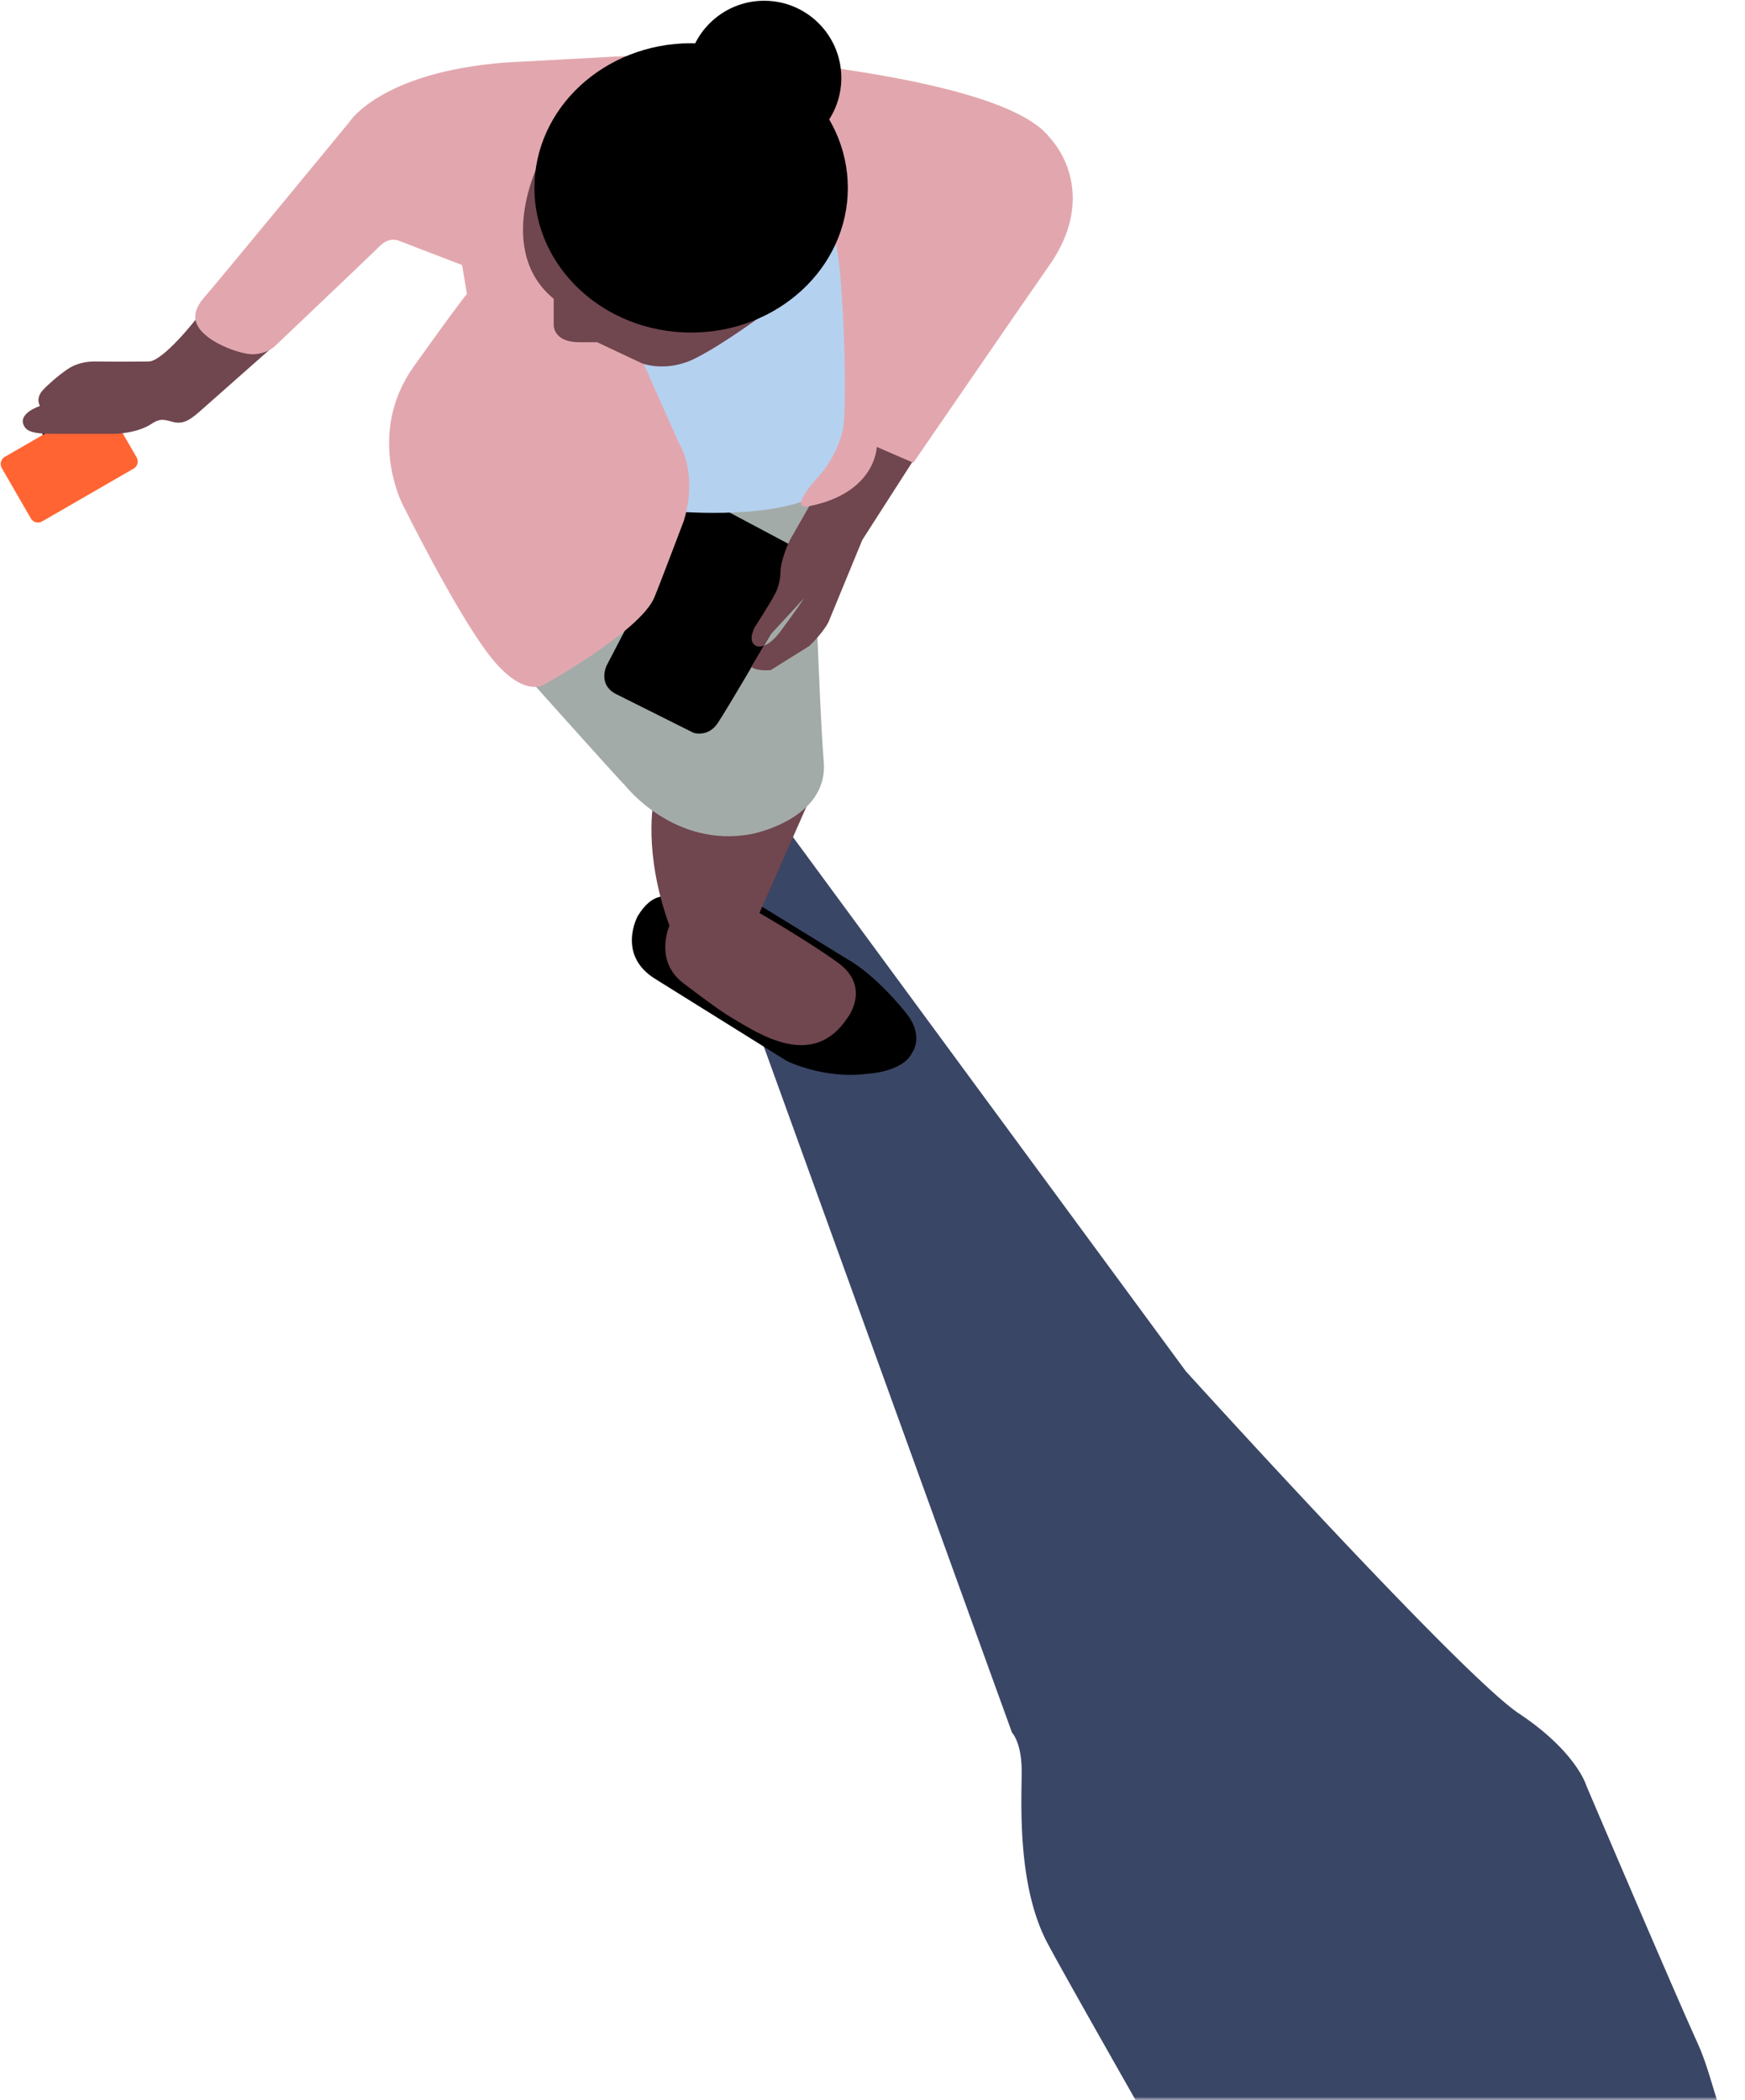 <svg width="428" height="515" xmlns="http://www.w3.org/2000/svg" xmlns:xlink="http://www.w3.org/1999/xlink"><defs><path id="a" d="M0 0h263v312.272H0z"/></defs><g fill="none" fill-rule="evenodd"><g transform="translate(164.217 202.687)"><mask id="b" fill="#fff"><use xlink:href="#a"/></mask><path d="m.01 5.999 17.702 32.993.005.011 66.28 183.182c.005.01.008.016.016.024.152.161 2.36 2.602 2.36 9.45 0 7.09-1.186 27.185 5.918 41.369 4.954 9.894 77.32 136.18 120.627 211.636 18.707 32.595 59.908 39.882 60.171 39.927l.008.003c.59.201 1.181.393 1.772.575 45.639 14.036 86.424-32.857 67.186-76.5l-46.16-104.723s-8.286-14.186-23.675-16.548c-15.389-2.363-14.205-16.18-20.123-29.184-5.919-12.997-27.214-62.981-27.227-63.011 0 0 .001 0 0 0-.003-.013-2.38-8.282-16.573-17.728-14.186-9.444-81.497-83.722-81.677-83.921l-.003-.005L28.4.034C28.38.008 28.347 0 28.316 0L.065 5.88a.082.082 0 0 0-.055.119" fill="#3A4665" mask="url(#b)"/></g><path d="M163.608 219.91s-3.638-1.184-7.185 4.73c0 0-5.24 9.458 4.222 15.373l32.34 20.167s9.107 4.53 19.697 3.138c0 0 8.622-.345 10.989-5.076 0 0 3.25-4.078-1.528-9.953-8.005-9.845-14.191-13.007-14.191-13.007l-23.271-14.313-21.073-1.06Z" fill="currentColor"/><path d="M160.353 196.257s-2.763 12.51 3.839 30.747c0 0-3.913 8.693 3.549 14.191 0 0 7.994 6.178 11.664 8.348 6.926 4.1 20.077 12.937 28.546-.07 0 0 5.724-7.44-2.364-13.352-6.951-5.082-19.317-12.24-19.317-12.24l12.219-27.624h-38.136Z" fill="#70464F"/><path d="M10.445 106.118s0 6.81 3.144 7.328c.32.054.645.03.953-.075.699-.238 1.816-1 1.816-3.438 0 0 3.295 3.294 5.76 3.01.886-.103 1.5-.939 1.368-1.821-.11-.748-.445-1.895-1.314-3.553-1.294-2.465-1.4-2.035-1.4-2.035l-10.327.584Z" fill="currentColor"/><path d="M1.185 112.031a2.021 2.021 0 0 0-.739 2.76l7.126 12.339a2.017 2.017 0 0 0 2.757.737l22.434-12.95a2.018 2.018 0 0 0 .74-2.758l-7.124-12.34a2.02 2.02 0 0 0-2.76-.738l-22.434 12.95Z" fill="#FF6432"/><path d="M48.29 78.003s-8.279 10.643-11.825 10.643c0 0-7.612.082-13.01 0-1.507-.023-4.36.131-7 1.964-2.282 1.584-4.796 3.772-6.01 5.132-.622.697-1.541 2.134-.648 3.815 0 0-5.069 1.631-4.082 4.464.55 1.579 1.94 2.363 7.094 2.363h15.376s5.444-.089 8.992-2.452c2.37-1.583 3.428-.881 5.342-.434 2.537.593 4.211-.572 6.954-3.026 2.493-2.23 18.734-16.556 18.734-16.556s-11.637 4.73-19.917-5.913" fill="#70464F"/><path d="M127.232 163.687s23.8 26.659 26.167 29.022c0 0 11.977 15.374 30.9 11.827 0 0 18.922-3.548 17.74-17.737-1.184-14.193-3.245-76.867-3.245-76.867l-50.166 2.367-12.819 30.745-8.577 20.643Z" fill="#A3ABA9"/><path d="m163.01 135.948-14.193 27.199s-2.365 4.73 2.367 7.097c4.73 2.363 18.921 9.458 18.921 9.458s3.548 1.184 5.915-2.365c2.364-3.547 10.643-17.736 10.643-17.736l10.516-18.234a5.112 5.112 0 0 0-2.026-7.066l-19.133-10.177s-5.915-2.366-9.462 3.545c-3.548 5.915-3.548 8.279-3.548 8.279" fill="currentColor"/><path d="m189.028 155.558-4.73 7.934c1.182 1.182 4.73.837 4.73.837l9.462-5.912c3.602-3.468 4.73-5.913 4.73-5.913l8.28-20.104 15.185-23.65c-2.366-2.364-10.455 0-10.455 0s-1.373 0-6.104 5.913-11.636 9.46-11.636 9.46l-4.731 8.277s-2.364 4.732-2.364 8.278c0 0 0 2.366-1.184 4.73-1.183 2.366-5.024 8.278-5.024 8.278s-2.072 3.547.293 4.731c0 0 2.366 1.184 5.915-3.548 3.546-4.73 5.913-8.279 5.913-8.279" fill="#70464F"/><path d="m152.365 91.013 11.828 34.293s23.654 2.364 35.48-3.548l22.28-35.477-12.819-41.39-56.768 46.122Z" fill="#B5D1F0"/><path d="m157.097 87.465 9.461 21.284s4.73 7.096 1.182 18.92c0 0-6.243 16.493-7.287 18.922-3.546 8.277-27.01 21.286-27.01 21.286s-5.076 3.546-13.354-7.095c-8.277-10.643-21.328-37.051-21.328-37.051s-9.077-17.346 2.75-33.902c11.827-16.555 13.01-17.737 13.01-17.737l-1.183-7.096-15.376-5.912s-2.364-1.182-4.729 1.182c-2.365 2.365-25.675 24.488-25.675 24.488s-1.919 2.07-5.628 2.122c-3.548 0-15.012-4.141-13.984-9.905 0 0 .157-1.787 2.022-3.893 1.854-2.01 35.67-43.09 35.67-43.09s7.565-12.26 38.343-14.659l43.759-2.365s76.477 4.18 89.539 20.551c6.087 6.648 9.27 18.494.124 31.499-4.564 6.49-33.388 48.466-33.388 48.466l-8.968-3.893s-.156 11.257-16.557 14.536c-5.912 1.183 3.054-8.13 3.054-8.13s4.042-4.878 5.225-10.792c1.182-5.91 0-43.754-2.366-47.3-2.364-3.547-47.306 29.564-47.306 29.564" fill="#E2A7AE"/><path d="M132.07 40.163s-10.643 21.284 3.738 33.11v6.307s-.277 4.164 5.913 4.337h4.73l10.999 5.176s5.913 2.365 13.007-1.184c7.098-3.546 17.2-11.088 17.2-11.088L132.07 40.163Z" fill="#70464F"/><path d="M169.515 81.551c21.227 0 38.436-15.882 38.436-35.474 0-19.595-17.209-35.477-38.437-35.477-21.227 0-38.436 15.882-38.436 35.477 0 19.592 17.209 35.474 38.436 35.474" fill="currentColor"/><path d="M187.431 38.023c10.45 0 18.923-8.47 18.923-18.92.001-10.45-8.472-18.92-18.923-18.92-10.451 0-18.924 8.47-18.924 18.92 0 10.45 8.473 18.92 18.924 18.92" fill="currentColor"/></g></svg>